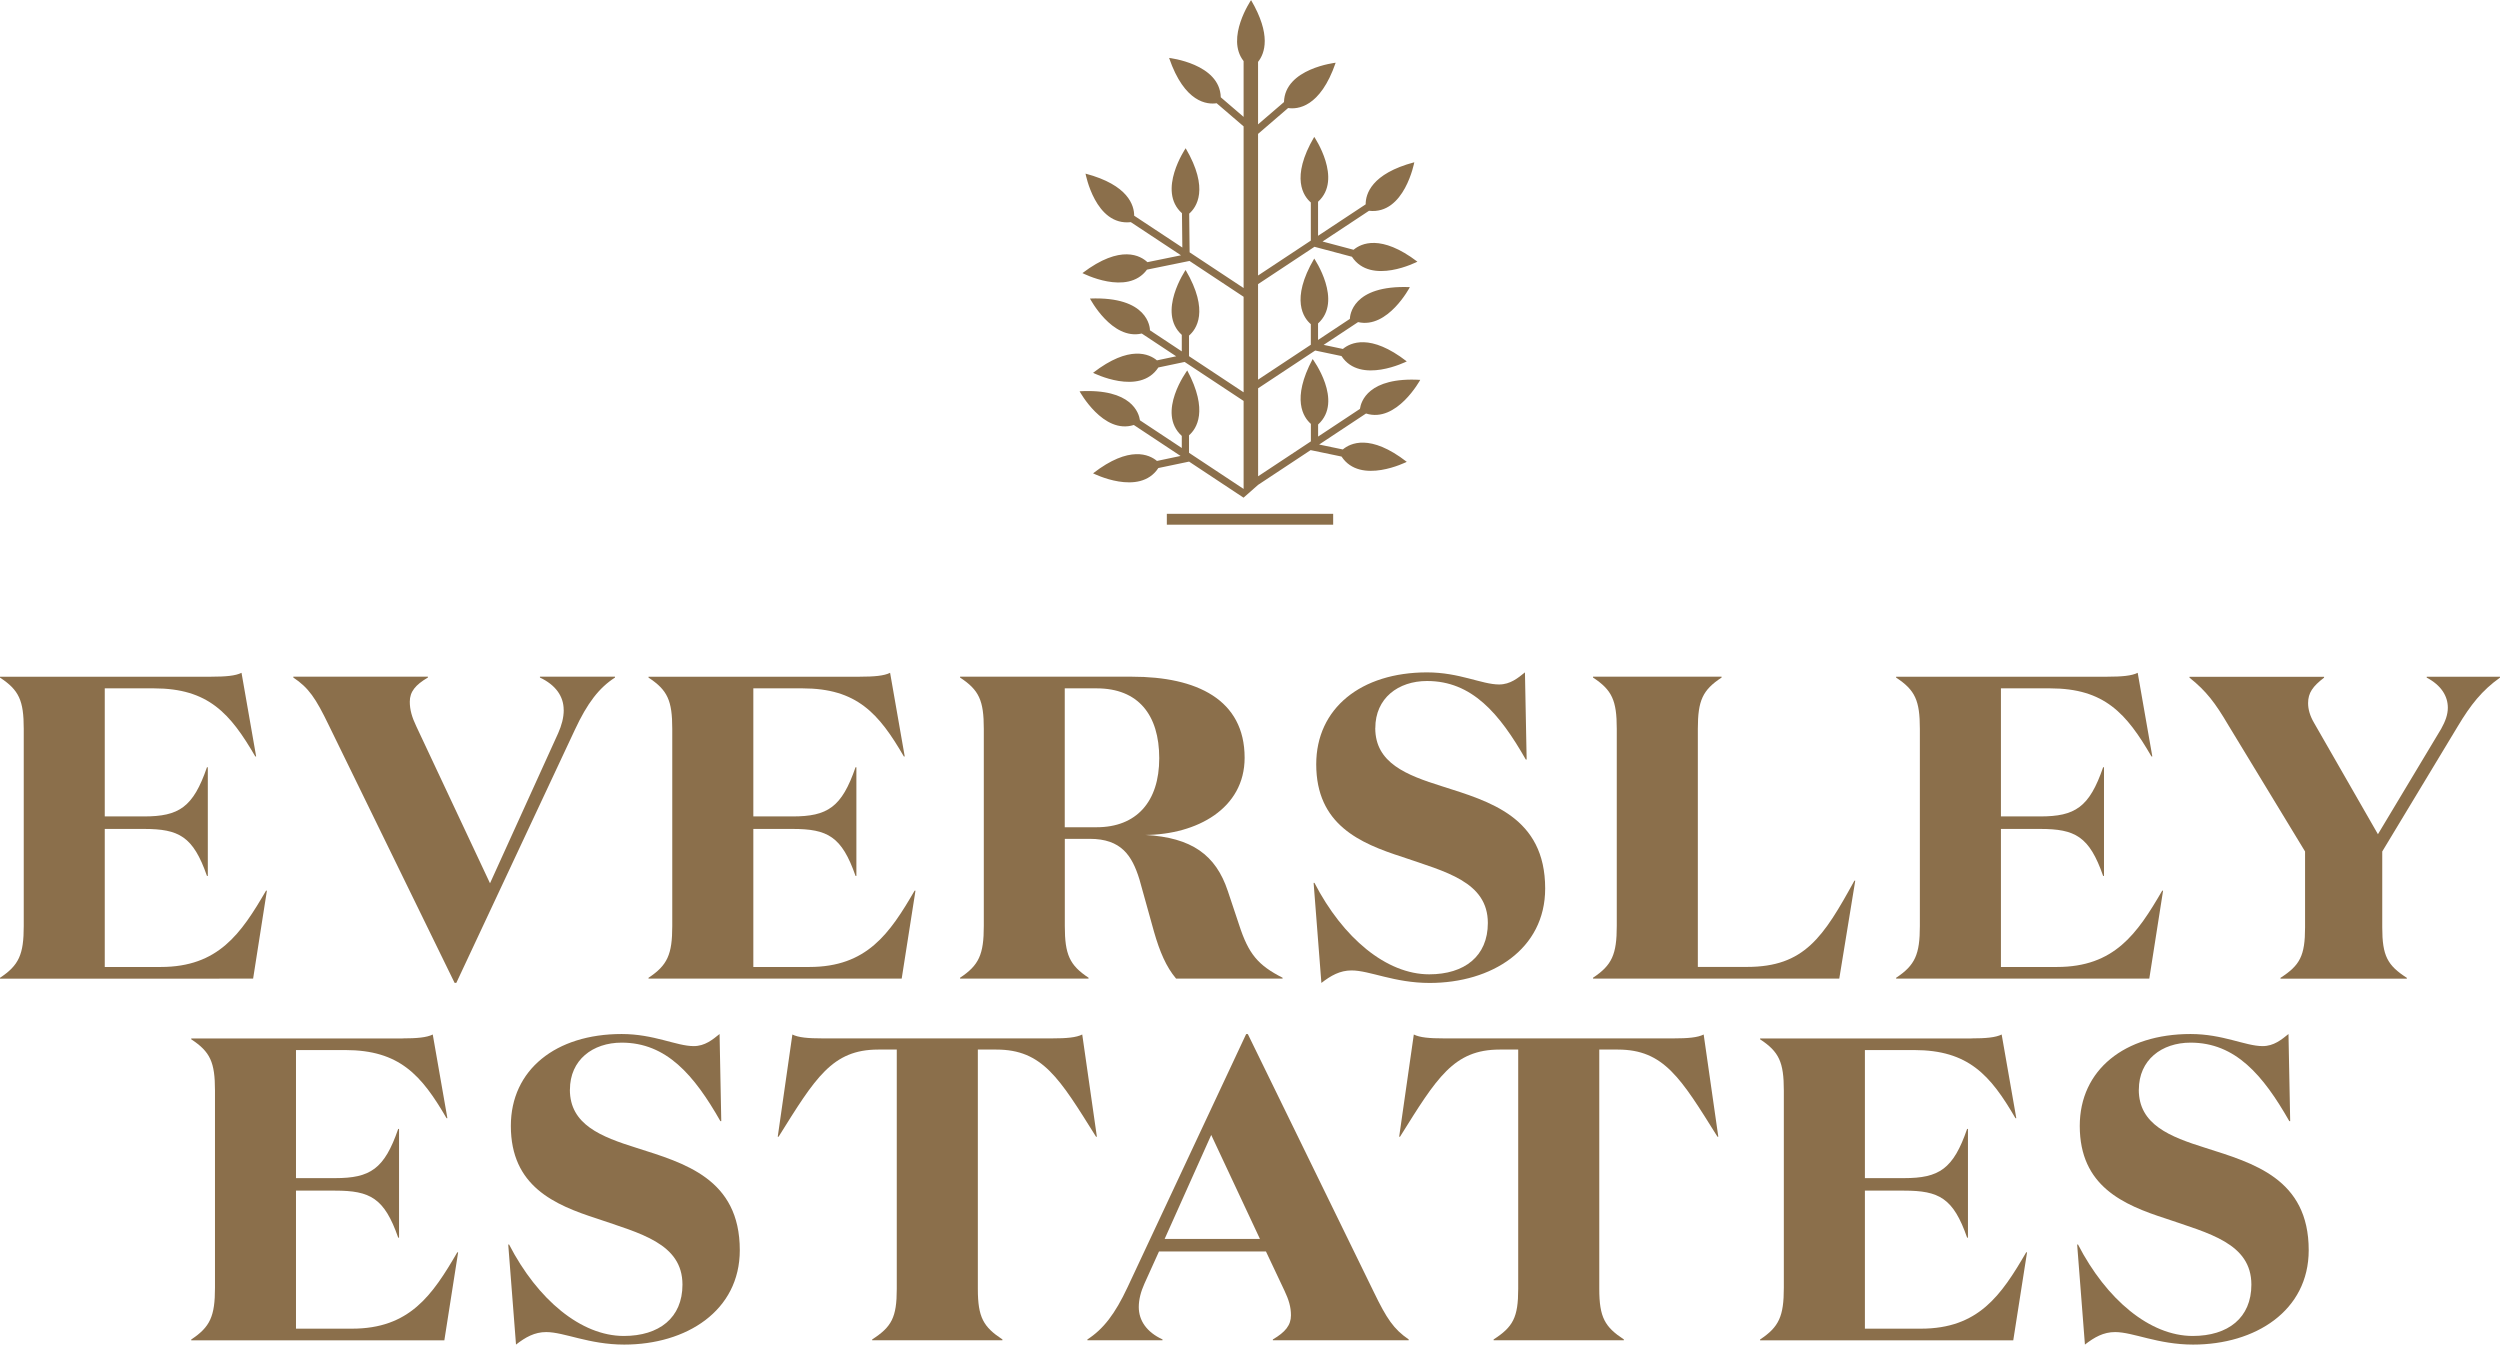 <?xml version="1.0" encoding="UTF-8"?>
<svg id="Layer_1" xmlns="http://www.w3.org/2000/svg" version="1.1" viewBox="0 0 411.67 221.41">
  <!-- Generator: Adobe Illustrator 29.4.0, SVG Export Plug-In . SVG Version: 2.1.0 Build 152)  -->
  <defs>
    <style>
      .st0 {
        fill: #8b6f4b;
      }
    </style>
  </defs>
  <g>
    <path class="st0" d="M34.8,111.43c2.34,0,3.98-.14,4.97-.64l2.41,13.78h-.14c-4.12-7.1-7.74-11.22-16.69-11.22h-8.1v21.09h6.46c5.75,0,8.1-1.49,10.37-8.1h.14v17.9h-.14c-2.27-6.53-4.62-7.74-10.37-7.74h-6.46v22.73h9.23c9.45,0,13.21-5.47,17.33-12.57h.14l-2.27,14.49H0v-.14c3.12-2.06,3.91-3.84,3.91-8.52v-32.46c0-4.69-.78-6.39-3.91-8.45v-.14h34.8Z"/>
    <path class="st0" d="M92.82,116.9c0-2.27-1.35-4.12-3.91-5.33v-.14h12.36v.14c-2.63,1.7-4.55,4.19-6.6,8.59l-19.53,41.69h-.28l-20.74-42.47c-2.13-4.4-3.27-6.11-5.82-7.81v-.14h22.16v.14c-2.06,1.21-2.98,2.34-2.98,3.98,0,1.35.36,2.56,1.07,4.05l12.14,25.85,11.22-24.71c.57-1.28.92-2.56.92-3.83Z"/>
    <path class="st0" d="M141.6,111.43c2.34,0,3.98-.14,4.97-.64l2.41,13.78h-.14c-4.12-7.1-7.74-11.22-16.69-11.22h-8.1v21.09h6.46c5.75,0,8.1-1.49,10.37-8.1h.14v17.9h-.14c-2.27-6.53-4.62-7.74-10.37-7.74h-6.46v22.73h9.23c9.45,0,13.21-5.47,17.33-12.57h.14l-2.27,14.49h-41.69v-.14c3.12-2.06,3.91-3.84,3.91-8.52v-32.46c0-4.69-.78-6.39-3.91-8.45v-.14h34.8Z"/>
    <path class="st0" d="M186.41,111.43c10.65,0,18.54,3.76,18.54,13.35,0,8.38-7.88,12.64-16.33,12.71,7.6.43,11.58,3.27,13.56,9.23l1.85,5.54c1.56,4.83,3.12,6.68,7.17,8.74v.14h-17.54c-1.63-1.92-2.7-4.47-3.62-7.67l-2.41-8.66c-1.21-3.91-2.98-6.68-8.17-6.68h-4.12v14.35c0,4.69.78,6.46,3.91,8.52v.14h-21.16v-.14c3.12-2.06,3.91-3.84,3.91-8.52v-32.46c0-4.69-.78-6.39-3.91-8.45v-.14h28.34ZM175.33,136.22h5.26c6.53,0,10.3-4.19,10.3-11.36s-3.48-11.51-10.3-11.51h-5.26v22.87Z"/>
    <path class="st0" d="M226.46,119.89c0,5.75,5.11,7.74,11.01,9.59,7.81,2.49,16.97,5.04,16.97,16.83,0,10.01-8.81,15.55-19.03,15.55-5.82,0-9.87-2.06-12.85-2.06-1.92,0-3.41.85-4.97,2.06l-1.28-16.48h.14c4.69,9.09,11.86,15.06,18.89,15.06,5.82,0,9.66-2.98,9.66-8.45,0-6.82-7.03-8.45-14.06-10.87-7.03-2.27-14.2-5.33-14.2-15.27,0-9.23,7.39-15.13,18.25-15.13,5.33,0,9.02,1.99,11.86,1.99,1.85,0,3.12-1.07,4.26-1.99l.28,14.35h-.14c-4.33-7.6-8.88-12.93-16.26-12.93-4.76,0-8.52,2.84-8.52,7.74Z"/>
    <path class="st0" d="M283.49,111.43v.14c-3.12,2.06-3.91,3.76-3.91,8.45v39.2h8.1c9.45,0,12.57-4.9,17.68-14.2h.14l-2.63,16.12h-40.55v-.14c3.12-2.06,3.91-3.84,3.91-8.52v-32.46c0-4.69-.78-6.39-3.91-8.45v-.14h21.16Z"/>
    <path class="st0" d="M347.04,111.43c2.34,0,3.98-.14,4.97-.64l2.41,13.78h-.14c-4.12-7.1-7.74-11.22-16.69-11.22h-8.1v21.09h6.46c5.75,0,8.1-1.49,10.37-8.1h.14v17.9h-.14c-2.27-6.53-4.62-7.74-10.37-7.74h-6.46v22.73h9.23c9.45,0,13.21-5.47,17.33-12.57h.14l-2.27,14.49h-41.69v-.14c3.12-2.06,3.91-3.84,3.91-8.52v-32.46c0-4.69-.78-6.39-3.91-8.45v-.14h34.8Z"/>
    <path class="st0" d="M402.01,119.96c.64-1.14,1.07-2.27,1.07-3.41,0-1.92-1.07-3.69-3.48-4.97v-.14h12.07v.14c-2.98,2.13-4.83,4.47-6.96,8.03l-12.43,20.6v12.5c0,4.69.85,6.25,4.05,8.31v.14h-20.81v-.14c3.2-2.06,4.05-3.62,4.05-8.31v-12.5l-12.64-20.81c-2.13-3.62-3.62-5.61-6.39-7.81v-.14h22.16v.14c-1.85,1.42-2.63,2.49-2.63,4.19,0,.99.28,2.06.99,3.27l10.51,18.32,10.44-17.4Z"/>
  </g>
  <g>
    <path class="st0" d="M66.29,170.99c2.34,0,3.98-.14,4.97-.64l2.41,13.78h-.14c-4.12-7.1-7.74-11.22-16.69-11.22h-8.1v21.09h6.46c5.75,0,8.1-1.49,10.37-8.1h.14v17.9h-.14c-2.27-6.53-4.62-7.74-10.37-7.74h-6.46v22.73h9.23c9.45,0,13.21-5.47,17.33-12.57h.14l-2.27,14.49H31.49v-.14c3.12-2.06,3.91-3.83,3.91-8.52v-32.46c0-4.69-.78-6.39-3.91-8.45v-.14h34.8Z"/>
    <path class="st0" d="M93.84,179.44c0,5.75,5.11,7.74,11.01,9.59,7.81,2.49,16.97,5.04,16.97,16.83,0,10.01-8.81,15.55-19.03,15.55-5.82,0-9.87-2.06-12.85-2.06-1.92,0-3.41.85-4.97,2.06l-1.28-16.48h.14c4.69,9.09,11.86,15.06,18.89,15.06,5.82,0,9.66-2.98,9.66-8.45,0-6.82-7.03-8.45-14.06-10.87-7.03-2.27-14.2-5.33-14.2-15.27,0-9.23,7.39-15.13,18.25-15.13,5.33,0,9.02,1.99,11.86,1.99,1.85,0,3.12-1.07,4.26-1.99l.28,14.35h-.14c-4.33-7.6-8.88-12.93-16.26-12.93-4.76,0-8.52,2.84-8.52,7.74Z"/>
    <path class="st0" d="M173.24,170.99c2.41,0,3.98-.14,4.97-.64l2.41,16.83h-.14c-6.04-9.66-8.81-14.35-16.41-14.35h-3.05v39.42c0,4.69.92,6.25,4.05,8.31v.14h-21.45v-.14c3.2-2.06,4.05-3.62,4.05-8.31v-39.42h-3.05c-7.6,0-10.37,4.69-16.41,14.35h-.14l2.41-16.83c.99.5,2.56.64,4.97.64h37.78Z"/>
    <path class="st0" d="M191.42,220.7h-12.36v-.14c2.63-1.7,4.55-4.19,6.61-8.59l19.53-41.69h.28l20.74,42.47c2.13,4.4,3.27,6.11,5.75,7.81v.14h-22.37v-.14c2.06-1.21,2.98-2.34,2.98-3.98,0-1.35-.36-2.56-1.07-4.05l-3.05-6.46h-17.61l-2.41,5.33c-.57,1.28-.92,2.56-.92,3.83,0,2.2,1.28,4.12,3.91,5.33v.14ZM191.77,204.01h15.7l-8.02-17.12-7.67,17.12Z"/>
    <path class="st0" d="M275.57,170.99c2.41,0,3.98-.14,4.97-.64l2.41,16.83h-.14c-6.04-9.66-8.81-14.35-16.41-14.35h-3.05v39.42c0,4.69.92,6.25,4.05,8.31v.14h-21.45v-.14c3.2-2.06,4.05-3.62,4.05-8.31v-39.42h-3.05c-7.6,0-10.37,4.69-16.41,14.35h-.14l2.41-16.83c.99.5,2.56.64,4.97.64h37.78Z"/>
    <path class="st0" d="M324.64,170.99c2.34,0,3.98-.14,4.97-.64l2.41,13.78h-.14c-4.12-7.1-7.74-11.22-16.69-11.22h-8.1v21.09h6.46c5.75,0,8.1-1.49,10.37-8.1h.14v17.9h-.14c-2.27-6.53-4.62-7.74-10.37-7.74h-6.46v22.73h9.23c9.45,0,13.21-5.47,17.33-12.57h.14l-2.27,14.49h-41.69v-.14c3.12-2.06,3.91-3.83,3.91-8.52v-32.46c0-4.69-.78-6.39-3.91-8.45v-.14h34.8Z"/>
    <path class="st0" d="M352.19,179.44c0,5.75,5.11,7.74,11.01,9.59,7.81,2.49,16.97,5.04,16.97,16.83,0,10.01-8.81,15.55-19.03,15.55-5.82,0-9.87-2.06-12.85-2.06-1.92,0-3.41.85-4.97,2.06l-1.28-16.48h.14c4.69,9.09,11.86,15.06,18.89,15.06,5.82,0,9.66-2.98,9.66-8.45,0-6.82-7.03-8.45-14.06-10.87-7.03-2.27-14.2-5.33-14.2-15.27,0-9.23,7.39-15.13,18.25-15.13,5.33,0,9.02,1.99,11.86,1.99,1.85,0,3.12-1.07,4.26-1.99l.28,14.35h-.14c-4.33-7.6-8.88-12.93-16.26-12.93-4.76,0-8.52,2.84-8.52,7.74Z"/>
  </g>
  <g>
    <path class="st0" d="M207.17,79.84l8.65-5.72,5.09,1.06c3.11,4.73,10.74.87,10.74.87-6.03-4.68-9.31-3.07-10.53-2.04l-3.9-.81,7.72-5.11c5.04,1.61,8.93-5.54,8.93-5.54-8.59-.49-9.77,3.61-9.93,4.78l-6.89,4.56v-1.99c4.24-3.85-.9-10.78-.9-10.78-3.53,6.63-1.52,9.6-.29,10.68v2.88s-8.69,5.75-8.69,5.75v-14.49l9.4-6.22,4.33.91c3.1,4.75,10.75.88,10.75.88-6.01-4.65-9.28-3.08-10.52-2.05l-3.17-.67,5.67-3.75c4.91,1.14,8.53-5.76,8.53-5.76-9.58-.38-9.87,4.78-9.88,5.23l-5.24,3.47v-2.72c4.11-3.72-.63-10.68-.63-10.68-3.97,6.78-1.72,9.81-.56,10.8v3.39l-8.69,5.75v-15.73l9.29-6.15,6.17,1.64c3.14,4.77,10.78.81,10.78.81-6.01-4.56-9.27-3.01-10.51-1.96l-5.11-1.36,7.65-5.06c5.85.67,7.46-7.99,7.46-7.99-7.08,1.88-8.02,5.25-8.01,6.93l-7.84,5.18v-5.61c4.11-3.72-.63-10.68-.63-10.68-3.97,6.78-1.72,9.81-.56,10.8v6.28l-8.69,5.75v-23.32l4.95-4.26c1.51.23,5.28-.04,7.83-7.46,0,0-8.37.94-8.51,6.48l-4.27,3.67v-10.29c1.12-1.41,2.2-4.45-1.15-10.17,0,0-4.23,6.22-1.23,10.04v9.19l-3.76-3.23c-.14-5.54-8.51-6.48-8.51-6.48,2.55,7.43,6.32,7.69,7.83,7.46l4.44,3.81v26.62l-8.89-5.88-.07-6.37c1.17-1.02,3.36-4.04-.58-10.77,0,0-4.76,6.99-.61,10.7l.06,5.65-7.93-5.24c0-1.68-.94-5.05-8.01-6.93,0,0,1.6,8.66,7.46,7.99l8.26,5.46-5.53,1.13c-1.08-1.02-4.35-3.02-10.7,1.8,0,0,7.4,3.84,10.63-.57l7-1.43,8.91,5.9v15.73l-8.99-5.95v-3.39c1.16-.99,3.42-4.01-.56-10.8,0,0-4.74,6.96-.63,10.68v2.72l-5.24-3.47c0-.44-.29-5.61-9.88-5.23,0,0,3.61,6.9,8.53,5.76l5.67,3.75-3.17.67c-1.23-1.03-4.51-2.6-10.52,2.05,0,0,7.65,3.87,10.75-.88l4.33-.91,9.71,6.42v14.49l-8.99-5.95v-2.88c1.23-1.07,3.24-4.05-.29-10.68,0,0-5.14,6.93-.9,10.78v1.99l-6.89-4.56c-.16-1.17-1.35-5.27-9.94-4.78,0,0,3.89,7.15,8.93,5.55l7.7,5.1-3.89.82c-1.23-1.03-4.51-2.62-10.52,2.04,0,0,7.64,3.87,10.75-.87l5.06-1.06,8.97,5.94"/>
    <rect class="st0" x="192.14" y="84.61" width="27.39" height="1.79"/>
  </g>
</svg>
